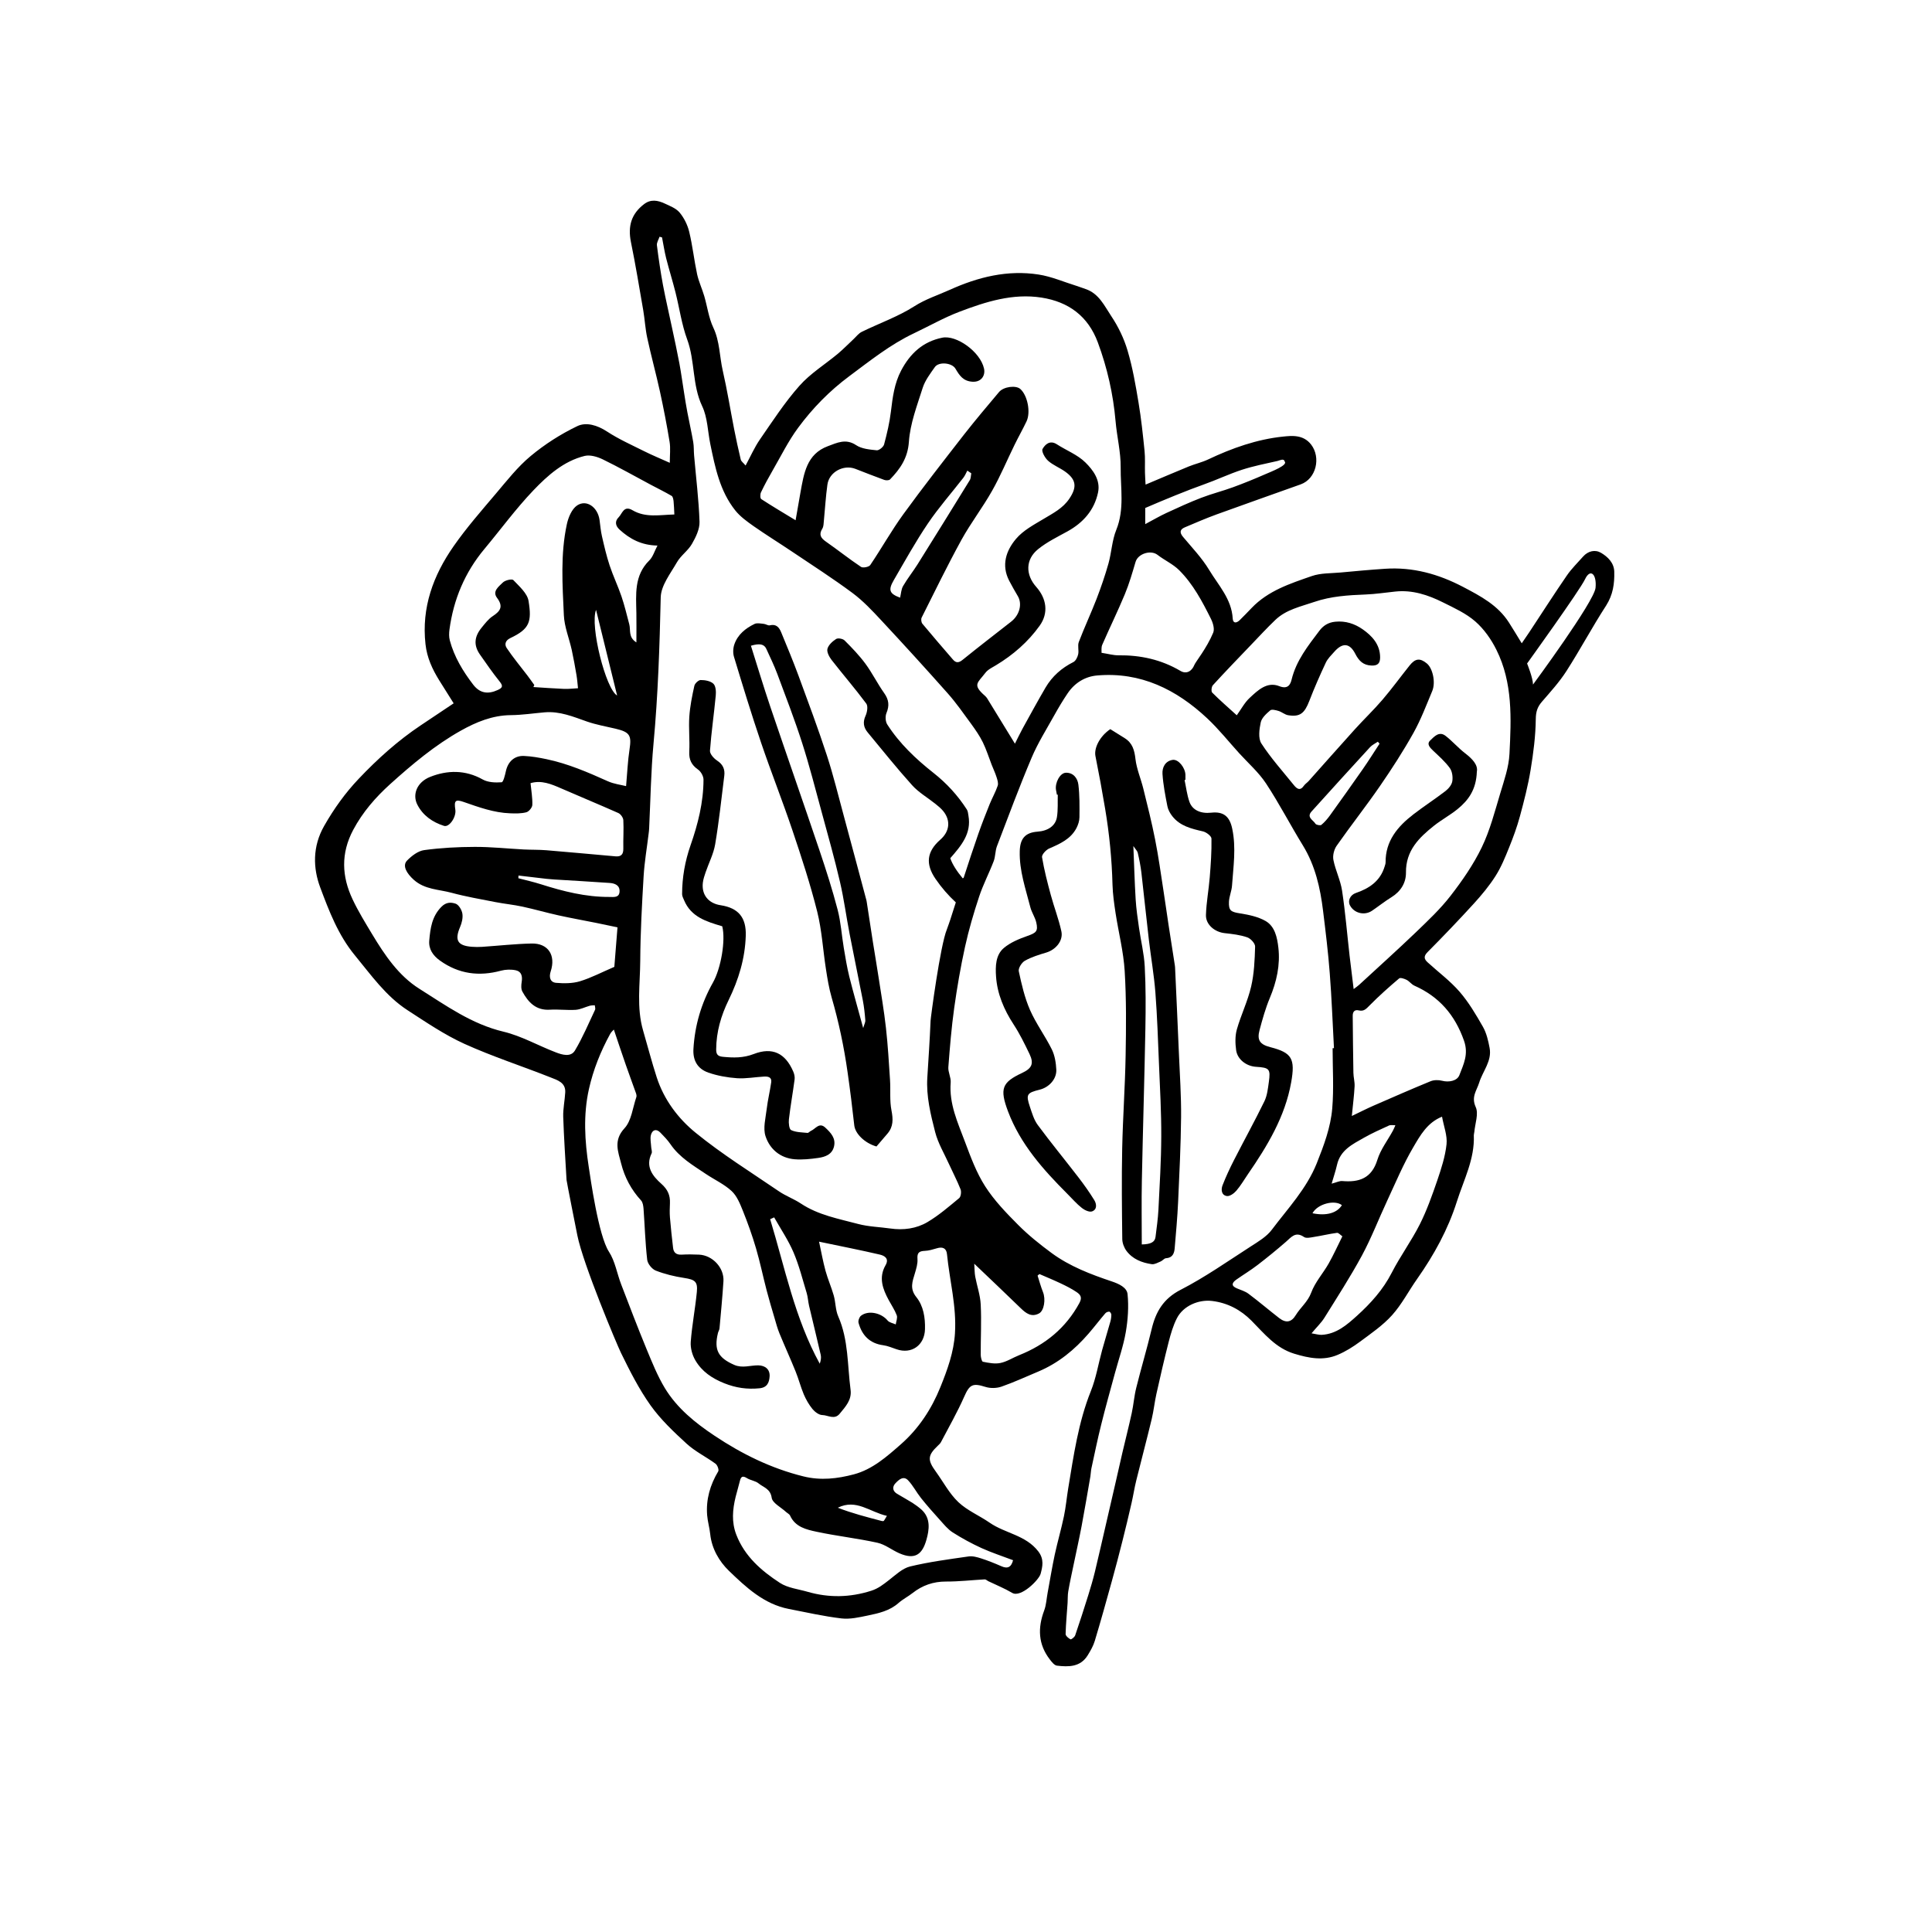<?xml version="1.0" encoding="UTF-8"?>
<!-- Uploaded to: SVG Repo, www.svgrepo.com, Generator: SVG Repo Mixer Tools -->
<svg fill="#000000" width="800px" height="800px" version="1.1" viewBox="144 144 512 512" xmlns="http://www.w3.org/2000/svg">
 <g fill-rule="evenodd">
  <path d="m438.23 337.23c1.219 0.762 2.516 1.57 3.812 2.379 2.07 1.281 2.602 3.188 2.867 5.543 0.309 2.644 1.422 5.184 2.07 7.801 1.109 4.481 2.242 8.969 3.133 13.496 0.891 4.481 1.512 9.02 2.211 13.539 0.473 3.031 0.891 6.074 1.352 9.109 0.543 3.594 1.125 7.18 1.676 10.77 0.047 0.289 0.059 0.59 0.07 0.883 0.336 7.496 0.695 15.008 1.004 22.512 0.238 5.582 0.625 11.176 0.574 16.762-0.074 7.488-0.449 14.973-0.785 22.453-0.191 4.102-0.559 8.207-0.91 12.297-0.109 1.371-0.555 2.562-2.309 2.672-0.48 0.023-0.898 0.641-1.395 0.848-0.77 0.316-1.629 0.832-2.367 0.727-2.625-0.379-5.074-1.336-6.711-3.527-0.637-0.863-1.098-2.07-1.109-3.141-0.098-7.977-0.188-15.957-0.023-23.926 0.172-8.238 0.766-16.465 0.91-24.695 0.133-7.465 0.207-14.965-0.25-22.414-0.312-5.113-1.613-10.148-2.398-15.234-0.383-2.523-0.754-5.074-0.828-7.621-0.172-6.766-0.836-13.469-1.953-20.137-0.777-4.664-1.637-9.32-2.57-13.961-0.414-2.129 1.148-5.258 3.93-7.133zm8.355 136.56c2.43-0.051 3.473-0.641 3.641-1.996 0.293-2.402 0.648-4.797 0.77-7.203 0.324-6.473 0.73-12.941 0.75-19.418 0.031-6.348-0.336-12.699-0.598-19.043-0.262-6.367-0.469-12.742-0.957-19.094-0.363-4.695-1.188-9.355-1.738-14.043-0.699-5.918-1.285-11.844-1.977-17.766-0.211-1.75-0.551-3.488-0.957-5.199-0.133-0.555-0.641-1.023-1.168-1.82 0.211 5.004 0.332 9.574 0.609 14.133 0.156 2.551 0.535 5.082 0.898 7.617 0.484 3.394 1.336 6.762 1.508 10.168 0.293 5.473 0.273 10.973 0.172 16.461-0.25 13.418-0.664 26.832-0.934 40.258-0.113 5.602-0.02 11.207-0.02 16.945z"/>
  <path d="m457.92 350.71c0.418 1.93 0.641 3.93 1.289 5.773 0.781 2.227 3.004 3.188 5.762 2.887 3.305-0.367 4.906 1.012 5.582 4.246 1.074 5.055 0.293 10.07-0.055 15.098-0.102 1.422-0.746 2.82-0.812 4.246-0.109 2.402 0.559 2.719 2.938 3.094 2.316 0.367 4.758 0.875 6.758 2.012 2.5 1.43 3.09 4.414 3.394 7.027 0.539 4.609-0.453 9.059-2.254 13.367-1.145 2.731-1.949 5.621-2.719 8.488-0.746 2.75 0.121 3.859 2.875 4.566 5.672 1.465 6.621 3.012 5.496 9.332-1.621 9.094-6.316 16.863-11.477 24.348-1.012 1.473-1.914 3.039-3.074 4.379-0.605 0.699-1.734 1.508-2.492 1.387-1.449-0.215-1.582-1.703-1.148-2.832 0.887-2.281 1.926-4.516 3.043-6.699 2.66-5.203 5.492-10.332 8.055-15.586 0.746-1.535 0.934-3.387 1.176-5.113 0.484-3.449 0.145-3.797-3.371-4.016-2.562-0.145-4.961-1.949-5.297-4.41-0.25-1.793-0.297-3.769 0.188-5.492 1.09-3.836 2.883-7.481 3.785-11.352 0.805-3.441 0.953-7.062 1.055-10.617 0.023-0.828-1.18-2.137-2.09-2.445-1.895-0.656-3.953-0.887-5.977-1.109-2.625-0.281-5.043-2.258-4.961-4.812 0.102-3.324 0.734-6.629 1.004-9.961 0.277-3.422 0.52-6.863 0.457-10.289-0.016-0.672-1.371-1.703-2.266-1.906-3.055-0.707-6.066-1.41-8.113-4.027-0.598-0.762-1.117-1.707-1.301-2.641-0.555-2.836-1.117-5.699-1.301-8.574-0.109-1.699 0.719-3.402 2.695-3.707 1.516-0.23 3.332 2.062 3.387 3.965 0.016 0.441 0 0.887 0 1.328-0.078 0.023-0.156 0.039-0.23 0.047z"/>
  <path d="m335.4 389.47c-4.254-1.246-8.273-2.484-10.113-6.906-0.223-0.523-0.523-1.082-0.523-1.621 0.012-4.438 0.766-8.711 2.242-12.949 1.961-5.598 3.422-11.387 3.43-17.387 0-0.91-0.684-2.137-1.445-2.664-1.742-1.219-2.438-2.629-2.328-4.777 0.16-3.066-0.195-6.172 0.012-9.234 0.188-2.75 0.734-5.481 1.336-8.184 0.141-0.645 1.109-1.547 1.691-1.535 1.145 0 2.578 0.25 3.344 0.973 0.637 0.598 0.742 2.051 0.641 3.09-0.457 4.898-1.18 9.77-1.535 14.672-0.059 0.84 1.02 2.047 1.875 2.606 1.57 1.02 2.133 2.328 1.914 4.039-0.762 6.062-1.395 12.137-2.414 18.156-0.43 2.539-1.688 4.941-2.535 7.426-0.309 0.891-0.613 1.812-0.727 2.734-0.383 3.203 1.465 5.492 4.711 5.984 4.762 0.73 6.816 3.309 6.66 8.086-0.188 6.039-1.898 11.629-4.535 17.035-2.012 4.102-3.285 8.449-3.305 13.105-0.004 1.293 0.422 1.809 1.75 1.941 2.781 0.273 5.391 0.348 8.188-0.73 4.977-1.926 8.383-0.223 10.48 4.629 0.281 0.641 0.453 1.414 0.367 2.09-0.465 3.535-1.102 7.039-1.512 10.586-0.109 0.953 0.055 2.602 0.594 2.852 1.281 0.605 2.856 0.594 4.328 0.742 0.289 0.031 0.594-0.406 0.926-0.543 1.219-0.516 2.18-2.371 3.805-0.852 1.438 1.344 2.84 2.801 2.293 5.027-0.523 2.102-2.324 2.731-4.141 2.996-2.07 0.293-4.203 0.527-6.277 0.359-3.836-0.316-6.609-2.699-7.727-6.125-0.699-2.141 0.031-4.785 0.312-7.184 0.281-2.379 0.863-4.727 1.199-7.094 0.195-1.391-0.883-1.566-1.891-1.512-2.387 0.125-4.793 0.594-7.152 0.438-2.562-0.18-5.184-0.645-7.609-1.484-2.918-1.02-4.137-3.281-3.961-6.273 0.363-6.258 2.09-12.137 5.168-17.594 2.125-3.75 3.414-11.227 2.465-14.918z"/>
  <path d="m535.38 348.5c-0.168 4.812-2.281 7.609-5.098 9.906-1.949 1.594-4.211 2.805-6.191 4.367-4.031 3.195-7.562 6.648-7.496 12.465 0.031 2.695-1.367 4.996-3.828 6.519-1.785 1.102-3.43 2.418-5.168 3.598-2 1.359-4.781 0.656-5.856-1.449-0.641-1.238 0.105-2.754 1.562-3.25 3.586-1.219 6.488-3.188 7.644-7.039 0.105-0.348 0.246-0.711 0.246-1.066-0.051-5.691 3.188-9.512 7.356-12.73 2.769-2.141 5.723-4.039 8.496-6.172 0.82-0.629 1.668-1.641 1.824-2.59 0.188-1.129-0.012-2.629-0.656-3.516-1.238-1.703-2.867-3.141-4.418-4.606-0.855-0.812-1.785-1.754-0.777-2.711 1.031-0.988 2.352-2.551 4.07-1.215 1.82 1.41 3.352 3.203 5.176 4.609 1.957 1.508 3.461 3.113 3.113 4.879z"/>
  <path d="m424.32 354.6c-0.051 1.977 0.086 3.981-0.215 5.914-0.359 2.328-2.363 3.684-5.133 3.883-3.32 0.238-4.644 1.879-4.727 5.188-0.137 5.164 1.559 9.957 2.805 14.836 0.352 1.387 1.25 2.637 1.57 4.027 0.551 2.348-0.051 2.781-2.332 3.582-2.207 0.777-4.516 1.723-6.262 3.199-2.207 1.863-2.242 4.902-2.066 7.531 0.312 4.629 2.106 8.82 4.66 12.73 1.617 2.481 2.938 5.168 4.223 7.856 1.223 2.562 0.574 3.809-2.004 5.008-5.309 2.481-5.961 4.168-3.703 10.176 3.254 8.645 9.297 15.426 15.73 21.859 1.258 1.254 2.434 2.625 3.824 3.727 0.727 0.578 1.977 1.168 2.699 0.922 1.391-0.484 1.246-1.969 0.605-2.996-1.281-2.086-2.707-4.09-4.203-6.035-3.566-4.641-7.285-9.152-10.762-13.859-1.02-1.367-1.527-3.16-2.086-4.812-1.109-3.301-0.832-3.715 2.574-4.559 2.492-0.609 4.527-2.82 4.414-5.301-0.086-1.812-0.398-3.762-1.184-5.367-1.77-3.57-4.191-6.832-5.789-10.465-1.414-3.238-2.227-6.781-2.969-10.246-0.176-0.812 0.777-2.312 1.605-2.785 1.75-0.988 3.727-1.594 5.68-2.176 2.527-0.762 4.543-3.141 4-5.633-0.707-3.254-1.93-6.394-2.801-9.613-0.898-3.309-1.762-6.648-2.324-10.031-0.109-0.66 1.039-1.926 1.879-2.293 2.875-1.25 5.715-2.488 7.25-5.43 0.441-0.855 0.777-1.879 0.785-2.836 0.031-2.887 0.066-5.805-0.281-8.664-0.203-1.691-1.34-3.211-3.324-3.152-1.543 0.051-2.902 2.629-2.613 4.519 0.07 0.434 0.168 0.871 0.242 1.305 0.082-0.008 0.156-0.008 0.23-0.008z"/>
  <path d="m370.39 442.23c-0.516-4.711-1.102-9.402-1.773-14.082-0.945-6.691-2.332-13.297-4.219-19.793-0.707-2.445-1.125-4.988-1.512-7.512-0.797-5.09-1.078-10.281-2.316-15.246-1.82-7.246-4.144-14.363-6.531-21.441-2.625-7.812-5.672-15.473-8.324-23.277-2.559-7.551-4.891-15.191-7.203-22.816-0.309-1.012-0.246-2.312 0.109-3.324 0.891-2.578 2.949-4.231 5.332-5.387 0.664-0.324 1.641-0.102 2.469-0.023 0.543 0.051 1.117 0.504 1.586 0.387 1.703-0.422 2.488 0.562 3.012 1.844 1.566 3.797 3.148 7.598 4.574 11.453 2.586 7.027 5.211 14.051 7.535 21.164 1.734 5.316 3.047 10.758 4.516 16.156 1.969 7.246 3.891 14.508 5.836 21.766 0.082 0.281 0.16 0.57 0.203 0.863 0.551 3.594 1.09 7.18 1.656 10.77 0.48 3.031 1.004 6.055 1.465 9.09 0.695 4.523 1.477 9.035 1.98 13.574 0.516 4.586 0.781 9.203 1.082 13.805 0.176 2.691-0.133 5.453 0.383 8.066 0.453 2.328 0.52 4.309-1.062 6.156-0.992 1.152-1.984 2.324-2.918 3.41-3.215-0.938-5.648-3.457-5.879-5.602zm-22.258-110.96c4.309 12.715 8.75 25.383 13.043 38.102 1.754 5.199 3.426 10.43 4.812 15.738 0.855 3.305 1.066 6.769 1.633 10.148 0.422 2.523 0.836 5.055 1.445 7.531 1.113 4.43 2.379 8.828 3.688 13.66 0.258-0.926 0.609-1.523 0.562-2.086-0.137-1.762-0.324-3.523-0.656-5.25-1.133-5.848-2.359-11.68-3.488-17.527-0.898-4.625-1.508-9.32-2.578-13.91-1.445-6.203-3.18-12.344-4.848-18.484-1.672-6.125-3.238-12.293-5.184-18.344-1.977-6.156-4.312-12.207-6.578-18.277-0.848-2.254-1.906-4.43-2.91-6.629-0.57-1.25-1.75-1.496-4.074-0.816 1.73 5.469 3.34 10.844 5.133 16.145z"/>
  <path d="m571.8 295.55c-0.055-2.414-1.723-3.977-3.481-5.031-1.562-0.934-3.445-0.543-4.793 0.984-1.449 1.648-3.059 3.203-4.297 5.012-3.414 4.969-6.664 10.051-9.992 15.09-0.605 0.91-1.23 1.812-1.961 2.875-1.266-2.062-2.297-3.797-3.391-5.5-2.934-4.594-7.488-6.992-12.16-9.445-6.555-3.43-13.32-5.301-20.691-4.805-3.934 0.262-7.871 0.625-11.805 0.992-2.539 0.23-5.223 0.121-7.582 0.938-5.719 1.984-11.578 3.879-15.949 8.457-1.047 1.094-2.102 2.191-3.184 3.25-0.82 0.789-1.758 0.906-1.832-0.453-0.297-5.176-3.793-8.805-6.242-12.871-1.906-3.168-4.539-5.914-6.934-8.777-0.973-1.168-0.812-1.969 0.5-2.523 2.797-1.18 5.578-2.387 8.418-3.422 7.406-2.695 14.848-5.297 22.273-7.957 4.121-1.477 5.406-7.117 2.769-10.543-2.086-2.699-5.133-2.352-7.43-2.121-6.941 0.719-13.543 3.059-19.875 6.062-1.621 0.77-3.43 1.168-5.106 1.848-3.734 1.527-7.453 3.129-11.465 4.816-0.07-1.293-0.141-2.231-0.16-3.16-0.051-1.918 0.086-3.856-0.109-5.754-0.438-4.293-0.887-8.586-1.598-12.828-0.77-4.629-1.57-9.297-2.906-13.777-0.941-3.195-2.449-6.328-4.301-9.098-1.824-2.731-3.285-6.031-6.836-7.215-0.82-0.273-1.621-0.594-2.449-0.852-3.316-1.027-6.57-2.453-9.969-2.984-8.258-1.285-16.062 0.656-23.578 4.055-3.144 1.422-6.379 2.438-9.391 4.363-4.312 2.75-9.281 4.492-13.91 6.762-0.855 0.418-1.484 1.285-2.211 1.961-1.371 1.281-2.68 2.625-4.109 3.828-3.406 2.84-7.305 5.238-10.207 8.516-3.894 4.387-7.117 9.375-10.473 14.219-1.441 2.09-2.469 4.465-3.793 6.906-0.598-0.719-1.164-1.098-1.285-1.582-0.641-2.664-1.215-5.356-1.75-8.051-1.012-5.18-1.844-10.395-3.023-15.531-0.863-3.785-0.766-7.727-2.5-11.391-1.219-2.586-1.582-5.566-2.402-8.359-0.574-1.949-1.457-3.812-1.891-5.793-0.797-3.734-1.199-7.551-2.098-11.254-0.438-1.809-1.352-3.656-2.535-5.078-0.945-1.133-2.586-1.754-4.004-2.414-1.789-0.828-3.641-1.176-5.41 0.18-3.375 2.578-4.344 5.812-3.488 10.062 1.223 5.984 2.215 12.02 3.258 18.051 0.418 2.438 0.539 4.938 1.066 7.344 1.027 4.766 2.328 9.473 3.371 14.242 0.961 4.414 1.824 8.855 2.551 13.312 0.277 1.684 0.051 3.449 0.051 5.547-2.488-1.125-4.695-2.023-6.816-3.09-3.316-1.656-6.727-3.18-9.82-5.203-2.551-1.672-5.492-2.57-7.871-1.43-4.387 2.102-8.609 4.805-12.352 7.918-3.457 2.871-6.301 6.519-9.234 9.98-3.848 4.543-7.801 9.055-11.203 13.934-5.394 7.734-8.531 16.234-7.445 25.957 0.395 3.594 1.812 6.637 3.652 9.602 1.273 2.047 2.562 4.082 3.812 6.07-3.188 2.133-5.941 3.977-8.691 5.812-6.074 4.051-11.473 8.914-16.473 14.188-3.566 3.758-6.555 7.918-9.16 12.496-3.133 5.496-2.934 11.23-1.047 16.273 2.324 6.211 4.75 12.617 9.164 17.98 4.312 5.231 8.211 10.832 13.992 14.582 4.887 3.168 9.758 6.492 15.023 8.891 7.481 3.391 15.348 5.926 22.984 8.957 1.727 0.684 3.914 1.336 3.777 3.906-0.117 2.168-0.594 4.316-0.535 6.473 0.188 5.594 0.562 11.176 0.883 16.762 0.023 0.418 2.644 13.609 2.856 14.652 1.531 7.684 10.465 28.91 11.582 31.199 2.332 4.766 4.758 9.566 7.82 13.875 2.684 3.758 6.141 7.031 9.574 10.172 2.266 2.07 5.148 3.465 7.652 5.297 0.5 0.367 0.953 1.617 0.711 2.019-2.16 3.606-3.266 7.441-2.938 11.621 0.137 1.676 0.637 3.32 0.812 4.996 0.402 3.883 2.394 7.254 4.938 9.719 4.543 4.379 9.301 8.863 15.926 10.137 4.629 0.898 9.246 1.953 13.922 2.504 2.262 0.266 4.664-0.289 6.941-0.762 2.902-0.609 5.828-1.234 8.184-3.332 1.125-0.992 2.519-1.691 3.707-2.625 2.609-2.047 5.492-3.062 8.867-3.055 3.426 0.016 6.848-0.387 10.277-0.574 0.297-0.012 0.598 0.316 0.91 0.469 2.125 1.027 4.336 1.91 6.359 3.113 2.281 1.359 7.098-3.438 7.531-5.055 0.5-1.875 0.988-3.848-0.605-5.93-3.336-4.352-8.781-4.766-12.891-7.613-2.727-1.891-5.934-3.215-8.305-5.457-2.402-2.277-4.019-5.402-6.004-8.137-2.211-3.043-2.133-4.242 0.551-6.801 0.309-0.312 0.664-0.598 0.855-0.984 2.082-3.969 4.316-7.875 6.125-11.969 1.438-3.269 2.231-3.738 5.68-2.637 1.285 0.402 2.953 0.367 4.242-0.086 3.305-1.152 6.504-2.637 9.75-3.996 5.301-2.231 9.613-5.773 13.332-10.078 1.516-1.754 2.91-3.594 4.41-5.344 0.227-0.281 0.711-0.469 1.062-0.441 0.211 0.016 0.539 0.52 0.539 0.797 0 0.641-0.105 1.301-0.281 1.914-0.699 2.5-1.473 4.973-2.16 7.473-0.996 3.633-1.602 7.418-2.996 10.883-3.324 8.309-4.551 17.062-5.996 25.785-0.402 2.453-0.621 4.938-1.129 7.367-0.715 3.41-1.691 6.758-2.43 10.152-0.715 3.359-1.266 6.742-1.891 10.125-0.297 1.566-0.359 3.234-0.918 4.707-1.734 4.621-1.594 8.949 1.492 12.953 0.508 0.664 1.199 1.57 1.895 1.652 3.082 0.367 6.203 0.395 8.137-2.719 0.746-1.211 1.484-2.484 1.891-3.836 1.586-5.262 3.062-10.566 4.527-15.859 0.992-3.562 1.926-7.152 2.832-10.746 0.84-3.32 1.633-6.641 2.394-9.977 0.457-1.984 0.754-4.004 1.25-5.984 1.34-5.426 2.785-10.816 4.09-16.254 0.523-2.18 0.746-4.449 1.238-6.641 1.027-4.606 2.082-9.199 3.25-13.773 0.551-2.144 1.18-4.324 2.18-6.273 1.656-3.258 5.688-5.012 9.305-4.586 4.137 0.492 7.621 2.367 10.465 5.234 3.41 3.438 6.402 7.246 11.336 8.75 3.859 1.176 7.699 1.926 11.516 0.293 2.086-0.883 4.074-2.121 5.898-3.477 2.953-2.195 6.07-4.324 8.504-7.031 2.586-2.875 4.398-6.434 6.648-9.617 4.465-6.352 8.172-13.078 10.523-20.496 1.828-5.769 4.758-11.262 4.492-17.566-0.004-0.281 0.105-0.57 0.133-0.855 0.195-2.242 1.188-4.856 0.367-6.629-1.234-2.715 0.266-4.344 0.918-6.445 0.945-3.082 3.438-5.742 2.762-9.246-0.363-1.906-0.816-3.898-1.758-5.559-1.844-3.234-3.769-6.5-6.188-9.297-2.5-2.883-5.637-5.203-8.469-7.793-0.945-0.863-1.125-1.598-0.016-2.719 4.176-4.203 8.277-8.488 12.273-12.867 2.082-2.289 4.09-4.707 5.742-7.309 1.492-2.348 2.555-4.977 3.598-7.566 1.094-2.695 2.098-5.445 2.856-8.246 1.102-4.07 2.156-8.16 2.836-12.312 0.734-4.449 1.316-8.961 1.367-13.457 0.023-1.926 0.422-3.184 1.602-4.559 2.281-2.641 4.66-5.25 6.535-8.176 3.652-5.688 6.836-11.68 10.516-17.355 1.809-2.844 2.227-5.773 2.144-8.918zm-124.3-16.93c4.711-2.047 11.559-4.848 15.48-6.219 3.41-1.203 6.699-2.781 10.141-3.906 3.066-0.996 6.254-1.617 9.418-2.332 0.59-0.137 1.703-0.762 1.895 0.109 0.996 0.977-3.375 2.641-5.266 3.461-2.769 1.211-5.57 2.352-8.414 3.391-2.777 1.02-5.668 1.738-8.422 2.801-3.102 1.199-6.141 2.586-9.164 3.988-1.805 0.832-3.531 1.848-5.668 2.984zm-2.555 14.266c0.645-2.16 4.027-3.223 5.805-1.848 1.855 1.441 4.109 2.438 5.754 4.082 3.707 3.699 6.141 8.332 8.457 12.977 0.301 0.598 1.008 2.379 0.57 3.531-1.77 4.238-4.644 7.68-5.012 8.586-0.676 1.707-2.137 2.504-3.688 1.582-5.098-3.008-10.594-4.203-16.461-4.133-1.289 0.012-2.59-0.371-4.453-0.664 0.039-0.48-0.121-1.406 0.191-2.125 1.953-4.484 4.109-8.879 5.984-13.391 1.16-2.789 1.996-5.703 2.852-8.598zm-99.266-18.434c0.945-1.98 1.996-3.906 3.094-5.805 2.188-3.785 4.137-7.758 6.723-11.262 3.824-5.188 8.34-9.801 13.566-13.688 5.516-4.102 10.871-8.398 17.133-11.367 4.031-1.91 7.941-4.144 12.098-5.727 6.961-2.641 14.121-4.926 21.719-3.738 7.141 1.117 12.332 4.887 14.93 11.898 2.5 6.75 4.07 13.688 4.695 20.867 0.352 4.082 1.391 8.141 1.352 12.207-0.051 5.523 1.047 11.125-1.168 16.59-1.133 2.793-1.246 5.965-2.062 8.891-0.898 3.184-1.98 6.328-3.164 9.41-1.484 3.836-3.238 7.566-4.699 11.406-0.367 0.961 0.055 2.211-0.168 3.258-0.172 0.762-0.648 1.75-1.273 2.062-3.113 1.562-5.613 3.762-7.367 6.742-2.102 3.594-4.09 7.254-6.106 10.902-0.734 1.355-1.395 2.75-2.016 3.984-2.555-4.176-4.957-8.105-7.375-12.035-0.152-0.242-0.359-0.457-0.574-0.656-3.406-2.977-1.93-3.394 0.105-6.066 0.664-0.887 1.824-1.43 2.82-2.031 4.543-2.734 8.516-6.191 11.582-10.48 2.422-3.391 1.812-7.215-0.918-10.289-2.883-3.25-2.856-7.289 0.516-10.004 2.324-1.879 5.098-3.231 7.742-4.684 4.191-2.316 7.144-5.633 8.133-10.348 0.68-3.25-1.32-5.926-3.352-7.93-2.086-2.062-5.062-3.195-7.586-4.828-1.855-1.195-3.141 0.117-3.777 1.258-0.332 0.621 0.641 2.379 1.473 3.117 1.301 1.164 3.043 1.828 4.488 2.852 3.004 2.133 3.219 4.137 1.117 7.231-1.707 2.519-4.262 3.809-6.758 5.305-2.602 1.559-5.461 3.066-7.356 5.32-2.621 3.102-3.934 6.949-1.809 11.07 0.727 1.395 1.516 2.769 2.312 4.125 1.203 2.051 0.453 4.984-1.785 6.731-4.293 3.367-8.613 6.676-12.852 10.113-1.047 0.848-1.773 0.875-2.59-0.086-2.711-3.144-5.43-6.281-8.082-9.477-0.293-0.363-0.402-1.203-0.191-1.629 3.465-6.902 6.848-13.855 10.559-20.621 2.465-4.465 5.613-8.543 8.113-12.988 2.227-3.941 3.969-8.141 5.969-12.211 1.012-2.07 2.156-4.082 3.148-6.168 1.16-2.434 0.262-6.906-1.641-8.586-1.168-1.039-4.418-0.648-5.648 0.812-3.098 3.684-6.207 7.356-9.18 11.148-5.465 7.027-10.957 14.043-16.188 21.242-3.141 4.328-5.762 9.027-8.762 13.461-0.348 0.508-1.934 0.82-2.438 0.48-3.18-2.125-6.176-4.516-9.316-6.707-1.371-0.961-1.918-1.863-0.934-3.441 0.348-0.562 0.332-1.391 0.406-2.102 0.316-3.184 0.488-6.387 0.934-9.547 0.457-3.336 4.254-5.391 7.391-4.191 2.559 0.984 5.106 2.004 7.684 2.938 0.449 0.16 1.25 0.156 1.527-0.133 2.691-2.801 4.699-5.637 4.996-10 0.336-4.82 2.168-9.582 3.656-14.273 0.637-1.977 1.996-3.754 3.215-5.492 1.055-1.5 4.535-1.164 5.465 0.418 1.055 1.777 2.016 3.336 4.574 3.465 2.324 0.105 3.394-1.703 2.996-3.488-0.988-4.484-7.32-8.949-11.062-8.188-5.141 1.043-8.508 4.18-10.891 8.688-1.809 3.422-2.266 7.113-2.719 10.871-0.352 2.941-1.043 5.859-1.809 8.73-0.18 0.676-1.34 1.613-1.961 1.551-1.863-0.191-3.984-0.371-5.465-1.367-2.731-1.824-5.082-0.598-7.457 0.273-5.668 2.09-6.367 7.273-7.281 12.262-0.402 2.223-0.777 4.449-1.289 7.375-3.176-1.93-6.176-3.703-9.094-5.606-0.328-0.199-0.316-1.312-0.07-1.816zm41.5 19.078c-1.23 1.953-2.691 3.773-3.848 5.769-0.516 0.887-0.543 2.051-0.797 3.09-2.812-1.047-3.223-1.984-1.676-4.641 2.938-5.055 5.773-10.184 9.043-15.02 2.856-4.223 6.262-8.082 9.402-12.125 0.434-0.562 0.707-1.254 1.047-1.891 0.344 0.238 0.699 0.48 1.043 0.715-0.117 0.613-0.086 1.32-0.395 1.82-4.574 7.434-9.18 14.871-13.82 22.281zm-123.98 20.16c-0.238-0.902-0.207-1.926-0.086-2.863 1.078-7.992 4.082-15.148 9.281-21.367 4.324-5.18 8.328-10.664 12.977-15.531 3.785-3.949 8.016-7.734 13.566-9.105 1.438-0.348 3.336 0.207 4.758 0.891 4.332 2.106 8.531 4.492 12.793 6.762 1.828 0.973 3.707 1.883 5.496 2.934 0.336 0.191 0.453 0.891 0.516 1.387 0.117 1.09 0.137 2.188 0.211 3.543-3.777 0.082-7.586 0.941-11.094-1.129-2.336-1.375-2.719 0.945-3.688 1.891-0.957 0.945-0.945 2.141 0.242 3.231 2.754 2.519 5.856 4.172 10.066 4.242-0.797 1.496-1.203 3.004-2.168 3.945-4.055 4-3.512 9.008-3.422 13.965 0.047 2.469 0.004 4.941 0.004 7.758-2.195-1.371-1.477-3.258-1.879-4.777-0.66-2.492-1.254-5.008-2.082-7.445-0.945-2.766-2.215-5.406-3.133-8.176-0.84-2.539-1.441-5.16-2.039-7.766-0.324-1.414-0.438-2.875-0.637-4.312-0.48-3.359-3.438-5.496-5.945-3.82-1.395 0.938-2.324 3.152-2.711 4.961-1.727 7.965-1.164 16.078-0.797 24.133 0.141 3.09 1.41 6.121 2.09 9.195 0.484 2.207 0.875 4.434 1.258 6.66 0.195 1.16 0.277 2.328 0.402 3.492-1.23 0.059-2.473 0.223-3.707 0.172-2.699-0.109-5.41-0.316-8.113-0.488 0.082-0.188 0.16-0.367 0.238-0.543-0.613-0.84-1.199-1.699-1.828-2.519-1.844-2.418-3.805-4.762-5.492-7.289-0.539-0.812-0.508-1.926 0.973-2.629 5.059-2.398 5.734-4.273 4.82-9.848-0.336-2.023-2.457-3.863-4.035-5.527-0.359-0.371-2.195 0.051-2.781 0.656-1.023 1.039-2.863 2.281-1.543 4.047 1.699 2.266 0.961 3.496-1.109 4.848-1.164 0.754-2.062 1.965-2.961 3.059-2 2.434-2.137 4.727-0.438 7.144 1.691 2.414 3.367 4.852 5.215 7.144 0.953 1.188 0.77 1.656-0.516 2.242-2.621 1.199-4.742 0.852-6.484-1.402-2.734-3.562-5.043-7.379-6.219-11.762zm44.344 14.625c-3.008-1.676-7.246-18.516-5.582-22.695 1.832 7.445 3.664 14.895 5.582 22.695zm-11.188 94.094c-1.094 1.809-3.371 1.125-5.039 0.484-4.656-1.773-9.094-4.344-13.887-5.488-8.445-2.004-15.254-6.941-22.305-11.375-5.516-3.477-9.176-8.941-12.516-14.484-1.809-3.004-3.652-6.004-5.148-9.168-2.906-6.106-3.164-12.223 0.137-18.438 2.508-4.719 5.953-8.664 9.812-12.148 5.809-5.234 11.855-10.316 18.703-14.156 4.031-2.262 8.379-4.074 13.238-4.117 3.004-0.023 5.996-0.488 8.992-0.746 3.984-0.344 7.551 1.152 11.191 2.434 2.457 0.855 5.047 1.305 7.594 1.906 3.797 0.902 4.277 1.773 3.703 5.492-0.473 3.066-0.594 6.191-0.91 9.723-1.387-0.352-3.215-0.562-4.816-1.281-5.273-2.371-10.57-4.664-16.262-5.856-1.969-0.414-3.981-0.77-5.984-0.855-2.535-0.105-4.231 1.512-4.785 3.996-0.238 1.078-0.684 2.949-1.137 2.977-1.668 0.117-3.621 0.051-5.019-0.742-4.602-2.586-9.367-2.488-13.906-0.691-3.598 1.426-4.762 4.742-3.41 7.371 1.461 2.863 4.016 4.648 7.059 5.617 1.395 0.449 3.309-2.352 3.004-4.301-0.367-2.398 0.023-2.797 2.203-2.039 4.016 1.395 8.02 2.863 12.324 3.012 1.441 0.055 2.941 0.082 4.301-0.277 0.676-0.188 1.559-1.25 1.578-1.945 0.07-1.848-0.277-3.715-0.473-5.769 2.883-0.855 5.496 0.242 8.137 1.395 5.031 2.203 10.117 4.289 15.133 6.523 0.621 0.277 1.281 1.215 1.32 1.879 0.137 2.5-0.055 5.019 0 7.531 0.035 1.527-0.574 2.203-2.07 2.066-6.117-0.539-12.219-1.113-18.332-1.617-1.984-0.16-3.984-0.105-5.981-0.203-4.328-0.23-8.664-0.699-12.992-0.684-4.481 0.012-8.984 0.25-13.418 0.855-1.621 0.223-3.316 1.531-4.527 2.777-1.305 1.352-0.109 3.379 1.797 5.094 2.906 2.594 6.594 2.516 9.965 3.426 3.848 1.039 7.793 1.719 11.703 2.484 2.367 0.457 4.766 0.684 7.125 1.195 3.199 0.691 6.348 1.605 9.547 2.312 3.316 0.734 6.664 1.328 10 2 1.703 0.344 3.406 0.711 5.637 1.176-0.297 3.688-0.59 7.379-0.836 10.473-3.371 1.445-6.152 2.922-9.117 3.82-1.977 0.594-4.219 0.59-6.297 0.418-1.656-0.141-1.93-1.598-1.449-3.043 1.406-4.273-0.68-7.492-5.094-7.379-4.379 0.098-8.742 0.59-13.113 0.883-0.883 0.055-1.777 0.047-2.66-0.016-3.84-0.281-4.644-1.75-3.141-5.262 0.473-1.09 0.785-2.438 0.594-3.566-0.168-0.988-0.988-2.344-1.812-2.606-1.133-0.367-2.445-0.48-3.738 0.84-2.543 2.578-2.934 5.715-3.219 8.922-0.207 2.293 0.988 4.004 2.84 5.332 4.961 3.551 10.344 4.254 16.164 2.672 1.254-0.336 2.707-0.371 3.961-0.098 1.492 0.336 1.77 1.617 1.527 3.09-0.141 0.836-0.191 1.867 0.191 2.555 1.559 2.832 3.578 5.023 7.273 4.793 2.273-0.137 4.586 0.176 6.856 0.031 1.258-0.09 2.481-0.73 3.727-1.078 0.418-0.109 0.883-0.102 1.324-0.133 0.035 0.406 0.223 0.898 0.066 1.219-1.719 3.625-3.277 7.359-5.332 10.789zm11.836-42.148c-0.086 1.719-1.566 1.438-2.711 1.438-6.254 0.031-12.219-1.48-18.129-3.359-1.961-0.625-3.984-1.074-5.981-1.602 0.012-0.238 0.023-0.469 0.035-0.711 2.473 0.293 4.949 0.586 7.426 0.871 0.66 0.074 1.324 0.121 1.98 0.168 4.914 0.309 9.82 0.57 14.723 0.922 1.371 0.09 2.742 0.594 2.656 2.273zm84.902 166.55c1.059 1.176 2.09 2.473 3.402 3.305 2.438 1.547 4.996 2.941 7.621 4.141 2.684 1.215 5.508 2.137 8.359 3.215-0.492 1.891-1.473 2.344-3.188 1.559-1.715-0.754-3.465-1.457-5.254-2.031-1.082-0.344-2.293-0.691-3.375-0.523-5.184 0.746-10.41 1.43-15.488 2.656-2.035 0.504-3.824 2.242-5.586 3.606-1.473 1.137-2.816 2.227-4.711 2.832-5.629 1.789-11.184 1.898-16.812 0.281-2.492-0.727-5.289-1.012-7.387-2.379-4.906-3.199-9.336-7.023-11.551-12.773-1.289-3.356-0.988-6.676-0.168-10.035 0.348-1.406 0.785-2.797 1.125-4.203 0.281-1.199 0.762-1.422 1.859-0.746 0.953 0.598 2.254 0.711 3.09 1.395 1.281 1.066 3.133 1.395 3.477 3.812 0.195 1.395 2.438 2.5 3.769 3.734 0.367 0.344 0.934 0.59 1.113 1.008 1.375 3.012 4.293 3.684 7.012 4.262 5.344 1.145 10.801 1.742 16.141 2.918 2.039 0.457 3.836 1.941 5.809 2.797 4.141 1.797 6.07 0.297 7.168-3.602 0.734-2.602 1.215-5.723-1.359-8.016-0.734-0.648-1.547-1.238-2.371-1.77-1.328-0.832-2.719-1.578-4.066-2.394-1.238-0.746-1.273-1.883-0.418-2.781 0.855-0.906 2.106-2.109 3.371-0.762 1.309 1.395 2.207 3.18 3.406 4.684 1.602 1.996 3.293 3.922 5.012 5.812zm-27.066-3.25c4.898-2.438 8.52 1.176 13.012 2.156-0.422 0.715-0.523 0.906-0.648 1.078-0.086 0.121-0.188 0.297-0.293 0.312-0.195 0.035-0.406-0.023-0.598-0.074-3.859-1.016-7.719-2.004-11.473-3.473zm31.051-46.277c-0.312 5.082-2.016 9.73-3.856 14.289-2.324 5.773-5.719 10.984-10.453 15.148-3.754 3.293-7.551 6.68-12.48 7.992-4.359 1.152-8.762 1.691-13.395 0.539-8.555-2.121-16.293-5.934-23.52-10.762-5.106-3.394-9.965-7.305-13.195-12.652-1.953-3.238-3.379-6.816-4.832-10.316-2.344-5.68-4.535-11.426-6.734-17.16-1.109-2.875-1.598-6.125-3.246-8.656-2.781-4.277-4.887-19.512-5.344-22.465-1.062-6.863-1.484-13.77 0.047-20.621 1.152-5.148 3.109-10.02 5.644-14.645 0.262-0.484 0.727-0.867 0.961-1.133 1.09 3.231 2.106 6.297 3.168 9.344 0.871 2.508 1.797 4.988 2.684 7.481 0.117 0.332 0.223 0.766 0.109 1.082-0.969 2.812-1.281 6.246-3.141 8.254-2.988 3.231-1.684 6.188-0.891 9.32 0.926 3.684 2.684 6.977 5.285 9.805 0.469 0.508 0.594 1.441 0.656 2.195 0.324 4.508 0.457 9.043 0.969 13.527 0.121 1.059 1.258 2.465 2.266 2.867 2.402 0.938 4.977 1.562 7.531 1.949 2.836 0.441 3.633 0.938 3.359 3.727-0.43 4.41-1.285 8.797-1.617 13.211-0.117 1.629 0.406 3.527 1.25 4.938 1.723 2.918 4.363 4.719 7.621 6.027 3.125 1.25 6.09 1.656 9.34 1.34 2.047-0.195 2.578-1.523 2.691-3.113 0.133-1.859-1.117-2.941-3.023-2.969-2.109-0.012-4.191 0.82-6.348-0.121-4.273-1.875-5.402-3.953-4.324-8.43 0.105-0.434 0.371-0.82 0.418-1.238 0.371-4.168 0.777-8.316 1.043-12.488 0.227-3.566-2.871-6.887-6.457-7.059-1.535-0.074-3.09-0.09-4.625 0-1.359 0.074-2.121-0.492-2.266-1.797-0.312-2.695-0.613-5.379-0.832-8.074-0.102-1.25-0.051-2.519 0-3.769 0.09-2.102-0.594-3.637-2.277-5.133-2.289-2.035-4.301-4.523-2.586-8.066 0.211-0.434-0.082-1.109-0.105-1.672-0.055-1.094-0.336-2.246-0.059-3.25 0.363-1.301 1.395-1.703 2.488-0.586 0.957 0.977 1.926 1.98 2.691 3.098 2.387 3.492 5.945 5.566 9.336 7.844 2.277 1.531 4.867 2.707 6.852 4.543 1.41 1.301 2.227 3.359 2.977 5.215 1.309 3.258 2.504 6.594 3.492 9.965 1.078 3.672 1.848 7.441 2.816 11.148 0.641 2.465 1.371 4.891 2.09 7.32 0.402 1.371 0.766 2.754 1.305 4.07 1.391 3.379 2.91 6.715 4.281 10.098 0.812 1.988 1.336 4.09 2.172 6.082 0.59 1.371 1.359 2.719 2.301 3.875 0.625 0.754 1.703 1.578 2.586 1.594 1.527 0.023 3.25 1.352 4.644-0.367 1.508-1.848 3.223-3.629 2.867-6.312-0.855-6.519-0.527-13.227-3.269-19.461-0.746-1.688-0.676-3.707-1.188-5.527-0.625-2.207-1.57-4.324-2.18-6.543-0.676-2.473-1.125-5.012-1.715-7.734 5.793 1.215 10.984 2.227 16.133 3.43 1.246 0.297 2.516 1.059 1.477 2.832-1.867 3.254-0.746 6.273 0.848 9.215 0.727 1.352 1.602 2.625 2.133 4.035 0.25 0.676-0.156 1.602-0.266 2.414-0.73-0.328-1.699-0.48-2.152-1.027-1.664-2.031-5.129-2.805-7.078-1.258-0.438 0.352-0.781 1.336-0.629 1.875 0.91 3.305 2.957 5.453 6.543 5.93 1.199 0.16 2.359 0.676 3.527 1.066 3.984 1.379 7.426-1.066 7.535-5.309 0.086-3.082-0.402-6.168-2.301-8.523-1.805-2.242-1.02-4.141-0.371-6.312 0.363-1.223 0.777-2.551 0.68-3.789-0.121-1.641 0.434-2.082 1.941-2.144 1.078-0.035 2.156-0.379 3.199-0.684 1.508-0.457 2.523-0.051 2.684 1.566 0.691 6.969 2.562 13.797 2.113 20.918zm-48.98-30.188 1.062-0.48c1.727 3.066 3.738 6.027 5.117 9.25 1.477 3.457 2.402 7.144 3.492 10.762 0.336 1.102 0.379 2.301 0.645 3.43 1.02 4.336 2.098 8.672 3.09 13.004 0.16 0.727 0.023 1.523-0.262 2.332-6.629-12.047-9.219-25.395-13.145-38.297zm81.969 22.184c-3.606 6.656-9.035 11.078-15.973 13.852-1.668 0.66-3.246 1.719-4.969 2.07-1.48 0.309-3.125-0.023-4.648-0.328-0.312-0.066-0.578-1.215-0.578-1.863-0.02-4.438 0.223-8.879 0-13.285-0.117-2.488-0.992-4.934-1.457-7.406-0.188-1.02-0.156-2.07-0.258-3.422 4.359 4.168 8.383 7.957 12.34 11.812 1.41 1.371 2.84 2.414 4.816 1.367 1.387-0.734 1.812-3.773 1.066-5.648-0.57-1.422-0.969-2.918-1.438-4.379 0.168-0.133 0.332-0.266 0.492-0.414 1.891 0.82 3.797 1.602 5.656 2.484 1.426 0.676 2.856 1.395 4.172 2.281 0.953 0.648 1.609 1.348 0.777 2.879zm26.824-3.481c-4.594 2.363-6.606 5.828-7.703 10.465-1.238 5.195-2.785 10.332-4.07 15.512-0.551 2.195-0.715 4.488-1.195 6.695-0.762 3.492-1.648 6.957-2.465 10.438-0.656 2.805-1.273 5.613-1.918 8.418-0.785 3.445-1.594 6.887-2.383 10.324-0.992 4.293-1.961 8.59-2.992 12.867-0.508 2.086-1.113 4.141-1.75 6.184-1.117 3.578-2.266 7.129-3.477 10.672-0.16 0.469-1.031 1.152-1.238 1.059-0.551-0.273-1.316-0.938-1.301-1.41 0.07-2.746 0.344-5.492 0.523-8.223 0.074-1.031 0-2.086 0.18-3.09 0.406-2.352 0.922-4.684 1.41-7.023 0.707-3.41 1.473-6.816 2.121-10.23 0.828-4.387 1.562-8.785 2.328-13.176 0.121-0.727 0.125-1.473 0.281-2.188 0.84-3.859 1.633-7.742 2.59-11.566 1.129-4.559 2.402-9.074 3.629-13.602 0.984-3.641 2.258-7.234 2.891-10.934 0.562-3.285 0.797-6.742 0.465-10.035-0.18-1.754-2.258-2.719-4.152-3.359-5.613-1.883-11.164-3.996-15.98-7.535-3.102-2.293-6.152-4.727-8.863-7.457-3.16-3.168-6.34-6.469-8.734-10.207-2.316-3.613-3.848-7.769-5.367-11.828-1.898-5.059-4.227-10.035-3.777-15.703 0.105-1.336-0.719-2.734-0.621-4.066 0.398-5.238 0.828-10.48 1.551-15.672 0.762-5.438 1.691-10.867 2.871-16.223 0.988-4.5 2.293-8.938 3.742-13.316 1.055-3.184 2.637-6.191 3.84-9.34 0.492-1.258 0.395-2.75 0.883-4.019 2.992-7.84 5.914-15.703 9.18-23.426 1.641-3.883 3.918-7.5 5.984-11.211 1.102-1.984 2.277-3.953 3.551-5.84 1.863-2.769 4.594-4.473 7.844-4.75 11.523-0.988 20.984 3.715 29.145 11.352 3.047 2.852 5.68 6.168 8.496 9.27 2.414 2.648 5.168 5.066 7.117 8.02 3.492 5.301 6.414 10.977 9.75 16.398 3.281 5.352 4.613 11.266 5.352 17.359 0.676 5.492 1.352 10.992 1.77 16.512 0.52 6.606 0.754 13.234 1.117 19.852-0.117 0-0.238 0.012-0.359 0.016 0 5.32 0.348 10.664-0.098 15.949-0.422 5.031-2.207 9.785-4.106 14.551-2.731 6.801-7.656 11.949-11.898 17.594-1.375 1.84-3.566 3.141-5.551 4.414-6.129 3.949-12.141 8.176-18.609 11.512zm34.676-126.74c5.144-5.715 10.316-11.395 15.512-17.055 0.551-0.598 1.367-0.969 2.062-1.445 0.145 0.176 0.301 0.352 0.453 0.523-1.484 2.262-2.918 4.566-4.465 6.781-2.852 4.09-5.75 8.156-8.664 12.207-0.672 0.922-1.422 1.812-2.293 2.527-0.281 0.227-1.371 0.02-1.57-0.301-0.574-0.969-2.43-1.691-1.035-3.238zm5.328 98.621c0.539-1.879 1.078-3.414 1.426-4.984 0.875-3.914 4.109-5.465 7.133-7.18 2.125-1.203 4.375-2.211 6.609-3.231 0.484-0.223 1.145-0.07 1.727-0.086-0.211 0.48-0.398 0.973-0.648 1.43-1.395 2.57-3.269 4.973-4.117 7.707-1.508 4.926-4.816 6.047-9.34 5.648-0.715-0.051-1.477 0.355-2.789 0.695zm2.719 5.703c-1.305 2.098-4.121 2.898-7.793 2.141 1.324-2.488 5.898-3.66 7.793-2.141zm-12.227 29.141c-1.152 1.914-2.602 2.16-4.379 0.785-2.734-2.121-5.359-4.363-8.121-6.434-0.883-0.676-2.023-0.992-3.074-1.438-1.641-0.676-1.336-1.496-0.172-2.328 1.875-1.316 3.84-2.5 5.652-3.894 2.551-1.965 5.047-3.996 7.473-6.106 1.43-1.25 2.551-2.84 4.793-1.301 0.594 0.418 1.742 0.145 2.606 0 2.055-0.312 4.082-0.82 6.137-1.09 0.418-0.066 0.934 0.574 1.438 0.918-1.301 2.606-2.359 4.961-3.633 7.211-1.48 2.613-3.606 4.938-4.621 7.707-0.91 2.449-2.848 3.922-4.098 5.969zm39.961-45.293c-0.348 3.254-1.395 6.469-2.457 9.594-1.359 3.949-2.762 7.926-4.629 11.633-2.227 4.414-5.199 8.457-7.453 12.855-2.289 4.473-5.543 8.066-9.176 11.359-2.672 2.414-5.465 4.867-9.371 5.074-0.727 0.039-1.461-0.207-2.691-0.402 1.375-1.652 2.57-2.781 3.414-4.125 3.394-5.457 6.883-10.855 9.941-16.496 2.523-4.684 4.434-9.691 6.691-14.52 2.223-4.766 4.254-9.656 6.914-14.172 1.824-3.109 3.699-6.531 7.621-8.098 0.477 2.621 1.438 5.023 1.195 7.297zm4.621-27.457c1.273 3.602-0.105 6.238-1.215 9.141-0.594 1.551-2.793 1.965-4.59 1.496-0.945-0.246-2.144-0.238-3.043 0.125-5.09 2.086-10.125 4.297-15.16 6.492-1.742 0.762-3.438 1.633-5.715 2.719 0.301-3.059 0.609-5.453 0.734-7.848 0.066-1.199-0.301-2.414-0.316-3.629-0.102-5.012-0.121-10.027-0.18-15.039-0.012-1.129 0.508-1.734 1.617-1.465 1.395 0.332 2.004-0.473 2.891-1.352 2.473-2.504 5.109-4.852 7.793-7.125 0.328-0.281 1.395 0.082 1.996 0.387 0.75 0.395 1.293 1.199 2.055 1.535 6.559 2.918 10.723 7.723 13.133 14.562zm12.055-75.996c-0.176 3.512-1.402 7.004-2.43 10.422-1.461 4.848-2.727 9.844-4.918 14.363-2.207 4.566-5.168 8.844-8.289 12.867-2.695 3.481-5.961 6.543-9.141 9.609-4.934 4.727-10.012 9.297-15.039 13.93-0.363 0.344-0.797 0.621-1.477 1.145-0.371-3.098-0.746-5.961-1.074-8.816-0.656-5.762-1.129-11.551-1.996-17.281-0.422-2.754-1.754-5.371-2.297-8.133-0.227-1.164 0.172-2.766 0.871-3.762 3.738-5.34 7.785-10.461 11.48-15.828 3.141-4.555 6.156-9.227 8.855-14.047 1.98-3.535 3.422-7.379 4.992-11.133 0.953-2.289 0.121-6.031-1.441-7.301-1.793-1.473-3.047-1.355-4.551 0.527-2.418 3.023-4.695 6.168-7.211 9.105-2.328 2.719-4.938 5.199-7.34 7.859-4.102 4.535-8.141 9.125-12.219 13.688-0.383 0.422-0.91 0.742-1.234 1.203-1.059 1.543-1.93 0.797-2.734-0.203-2.91-3.613-6.047-7.094-8.555-10.969-0.887-1.359-0.551-3.785-0.168-5.586 0.266-1.211 1.492-2.312 2.519-3.188 0.402-0.344 1.48-0.059 2.195 0.156 0.883 0.266 1.668 0.988 2.551 1.133 3.141 0.504 4.336-0.488 5.621-3.82 1.316-3.422 2.797-6.781 4.352-10.098 0.504-1.082 1.445-1.988 2.266-2.91 2.18-2.465 4.082-2.324 5.559 0.57 0.945 1.848 2.102 3.023 4.309 3.098 1.676 0.059 2.277-0.656 2.266-2.203-0.023-3.43-2.172-5.691-4.644-7.418-2.062-1.438-4.488-2.281-7.269-1.996-1.906 0.191-3.199 1.094-4.176 2.383-3.004 3.984-6.141 7.894-7.367 12.949-0.309 1.25-0.953 2.66-3.246 1.75-3.266-1.301-5.691 1.082-7.863 3.098-1.344 1.238-2.227 2.957-3.426 4.613-2.215-2.016-4.438-3.941-6.508-6.012-0.312-0.312-0.191-1.559 0.176-1.953 3.289-3.598 6.68-7.109 10.055-10.629 2.152-2.242 4.262-4.535 6.504-6.68 2.871-2.75 6.731-3.535 10.328-4.769 4.394-1.512 9.004-1.789 13.621-1.969 2.621-0.105 5.219-0.504 7.828-0.777 4.543-0.484 8.699 0.898 12.645 2.871 2.977 1.48 6.117 2.91 8.57 5.055 2.309 2.019 4.227 4.75 5.598 7.523 4.352 8.738 3.926 18.215 3.453 27.562zm-144.88 32.996c-1.559-1.855-2.797-3.777-3.309-5.344 2.918-3.336 5.644-6.539 4.816-11.254-0.102-0.562-0.133-1.199-0.43-1.652-2.402-3.734-5.332-6.934-8.848-9.707-4.66-3.68-8.996-7.769-12.238-12.828-0.492-0.766-0.57-2.172-0.215-3.023 0.816-1.965 0.645-3.531-0.598-5.281-1.777-2.5-3.148-5.305-4.969-7.785-1.637-2.215-3.57-4.227-5.527-6.176-0.457-0.465-1.758-0.707-2.254-0.383-0.961 0.621-2.035 1.598-2.293 2.613-0.211 0.852 0.48 2.133 1.113 2.953 3.023 3.879 6.246 7.602 9.18 11.547 0.504 0.676 0.242 2.266-0.176 3.199-0.785 1.703-0.555 3.113 0.551 4.445 3.894 4.699 7.707 9.48 11.793 14.012 1.734 1.914 4.086 3.266 6.133 4.902 0.734 0.59 1.492 1.195 2.086 1.926 2.035 2.492 1.719 5.41-0.762 7.578-3.621 3.176-3.969 6.453-1.273 10.398 1.582 2.316 3.379 4.367 5.375 6.223h0.004c-0.484 1.516-0.969 3.031-1.457 4.551-0.242 0.754-0.523 1.496-0.922 2.621-1.75 4.246-4.277 23.348-4.312 24.188-0.207 5.031-0.551 10.051-0.863 15.074-0.312 4.949 0.871 9.73 2.074 14.426 0.762 2.969 2.41 5.703 3.688 8.531 1.012 2.227 2.16 4.398 3.055 6.672 0.242 0.648 0.086 1.926-0.383 2.316-2.695 2.231-5.387 4.566-8.387 6.344-2.957 1.75-6.394 2.207-9.879 1.699-2.812-0.402-5.719-0.465-8.449-1.184-5.199-1.387-10.59-2.348-15.227-5.426-1.844-1.23-4-1.996-5.828-3.25-7.422-5.062-15.09-9.836-22.035-15.488-4.66-3.777-8.418-8.77-10.344-14.723-1.324-4.09-2.398-8.258-3.602-12.375-1.777-6.09-0.797-12.312-0.762-18.461 0.047-7.5 0.453-15.008 0.898-22.496 0.23-3.777 0.883-7.531 1.336-11.301 0.055-0.434 0.109-0.875 0.125-1.32 0.367-7.492 0.469-15.008 1.16-22.469 1.199-12.906 1.617-25.82 1.91-38.773 0.074-3.141 2.594-6.316 4.301-9.297 1.027-1.789 2.938-3.062 3.965-4.848 1.023-1.777 2.074-3.914 2.016-5.859-0.195-5.879-0.934-11.738-1.438-17.609-0.105-1.176-0.031-2.379-0.23-3.535-0.453-2.629-1.047-5.234-1.547-7.859-0.332-1.715-0.598-3.445-0.871-5.164-0.418-2.586-0.762-5.184-1.238-7.766-0.594-3.176-1.285-6.34-1.961-9.496-0.789-3.762-1.676-7.512-2.394-11.301-0.648-3.5-1.168-7.023-1.613-10.559-0.09-0.711 0.449-1.508 0.699-2.262 0.223 0.055 0.441 0.117 0.656 0.172 0.363 1.84 0.637 3.691 1.09 5.5 0.77 3.027 1.707 6.012 2.473 9.043 1.055 4.168 1.633 8.504 3.113 12.52 2.106 5.727 1.285 12.012 3.969 17.672 1.422 2.996 1.461 6.648 2.144 10 1.281 6.223 2.535 12.484 6.613 17.609 1.305 1.637 3.113 2.941 4.852 4.168 3.32 2.324 6.766 4.449 10.133 6.711 5.394 3.629 10.879 7.141 16.09 11.012 2.812 2.09 5.266 4.711 7.664 7.289 5.941 6.375 11.812 12.812 17.594 19.332 2.238 2.527 4.188 5.336 6.188 8.066 1.133 1.559 2.242 3.152 3.09 4.871 0.945 1.926 1.582 3.996 2.363 6.004 0.418 1.074 0.926 2.109 1.27 3.211 0.238 0.742 0.539 1.641 0.312 2.309-0.562 1.672-1.461 3.223-2.125 4.867-1.043 2.59-2.066 5.195-2.992 7.84-1.359 3.875-2.625 7.769-3.898 11.668zm164.9-79.266c1.395-2.961 3.141-1.395 2.793 2.262-0.348 3.668-16.574 25.645-16.574 25.645 0-1.75-1.57-5.582-1.57-5.582-0.004 0 13.949-19.367 15.352-22.324z"/>
 </g>
</svg>